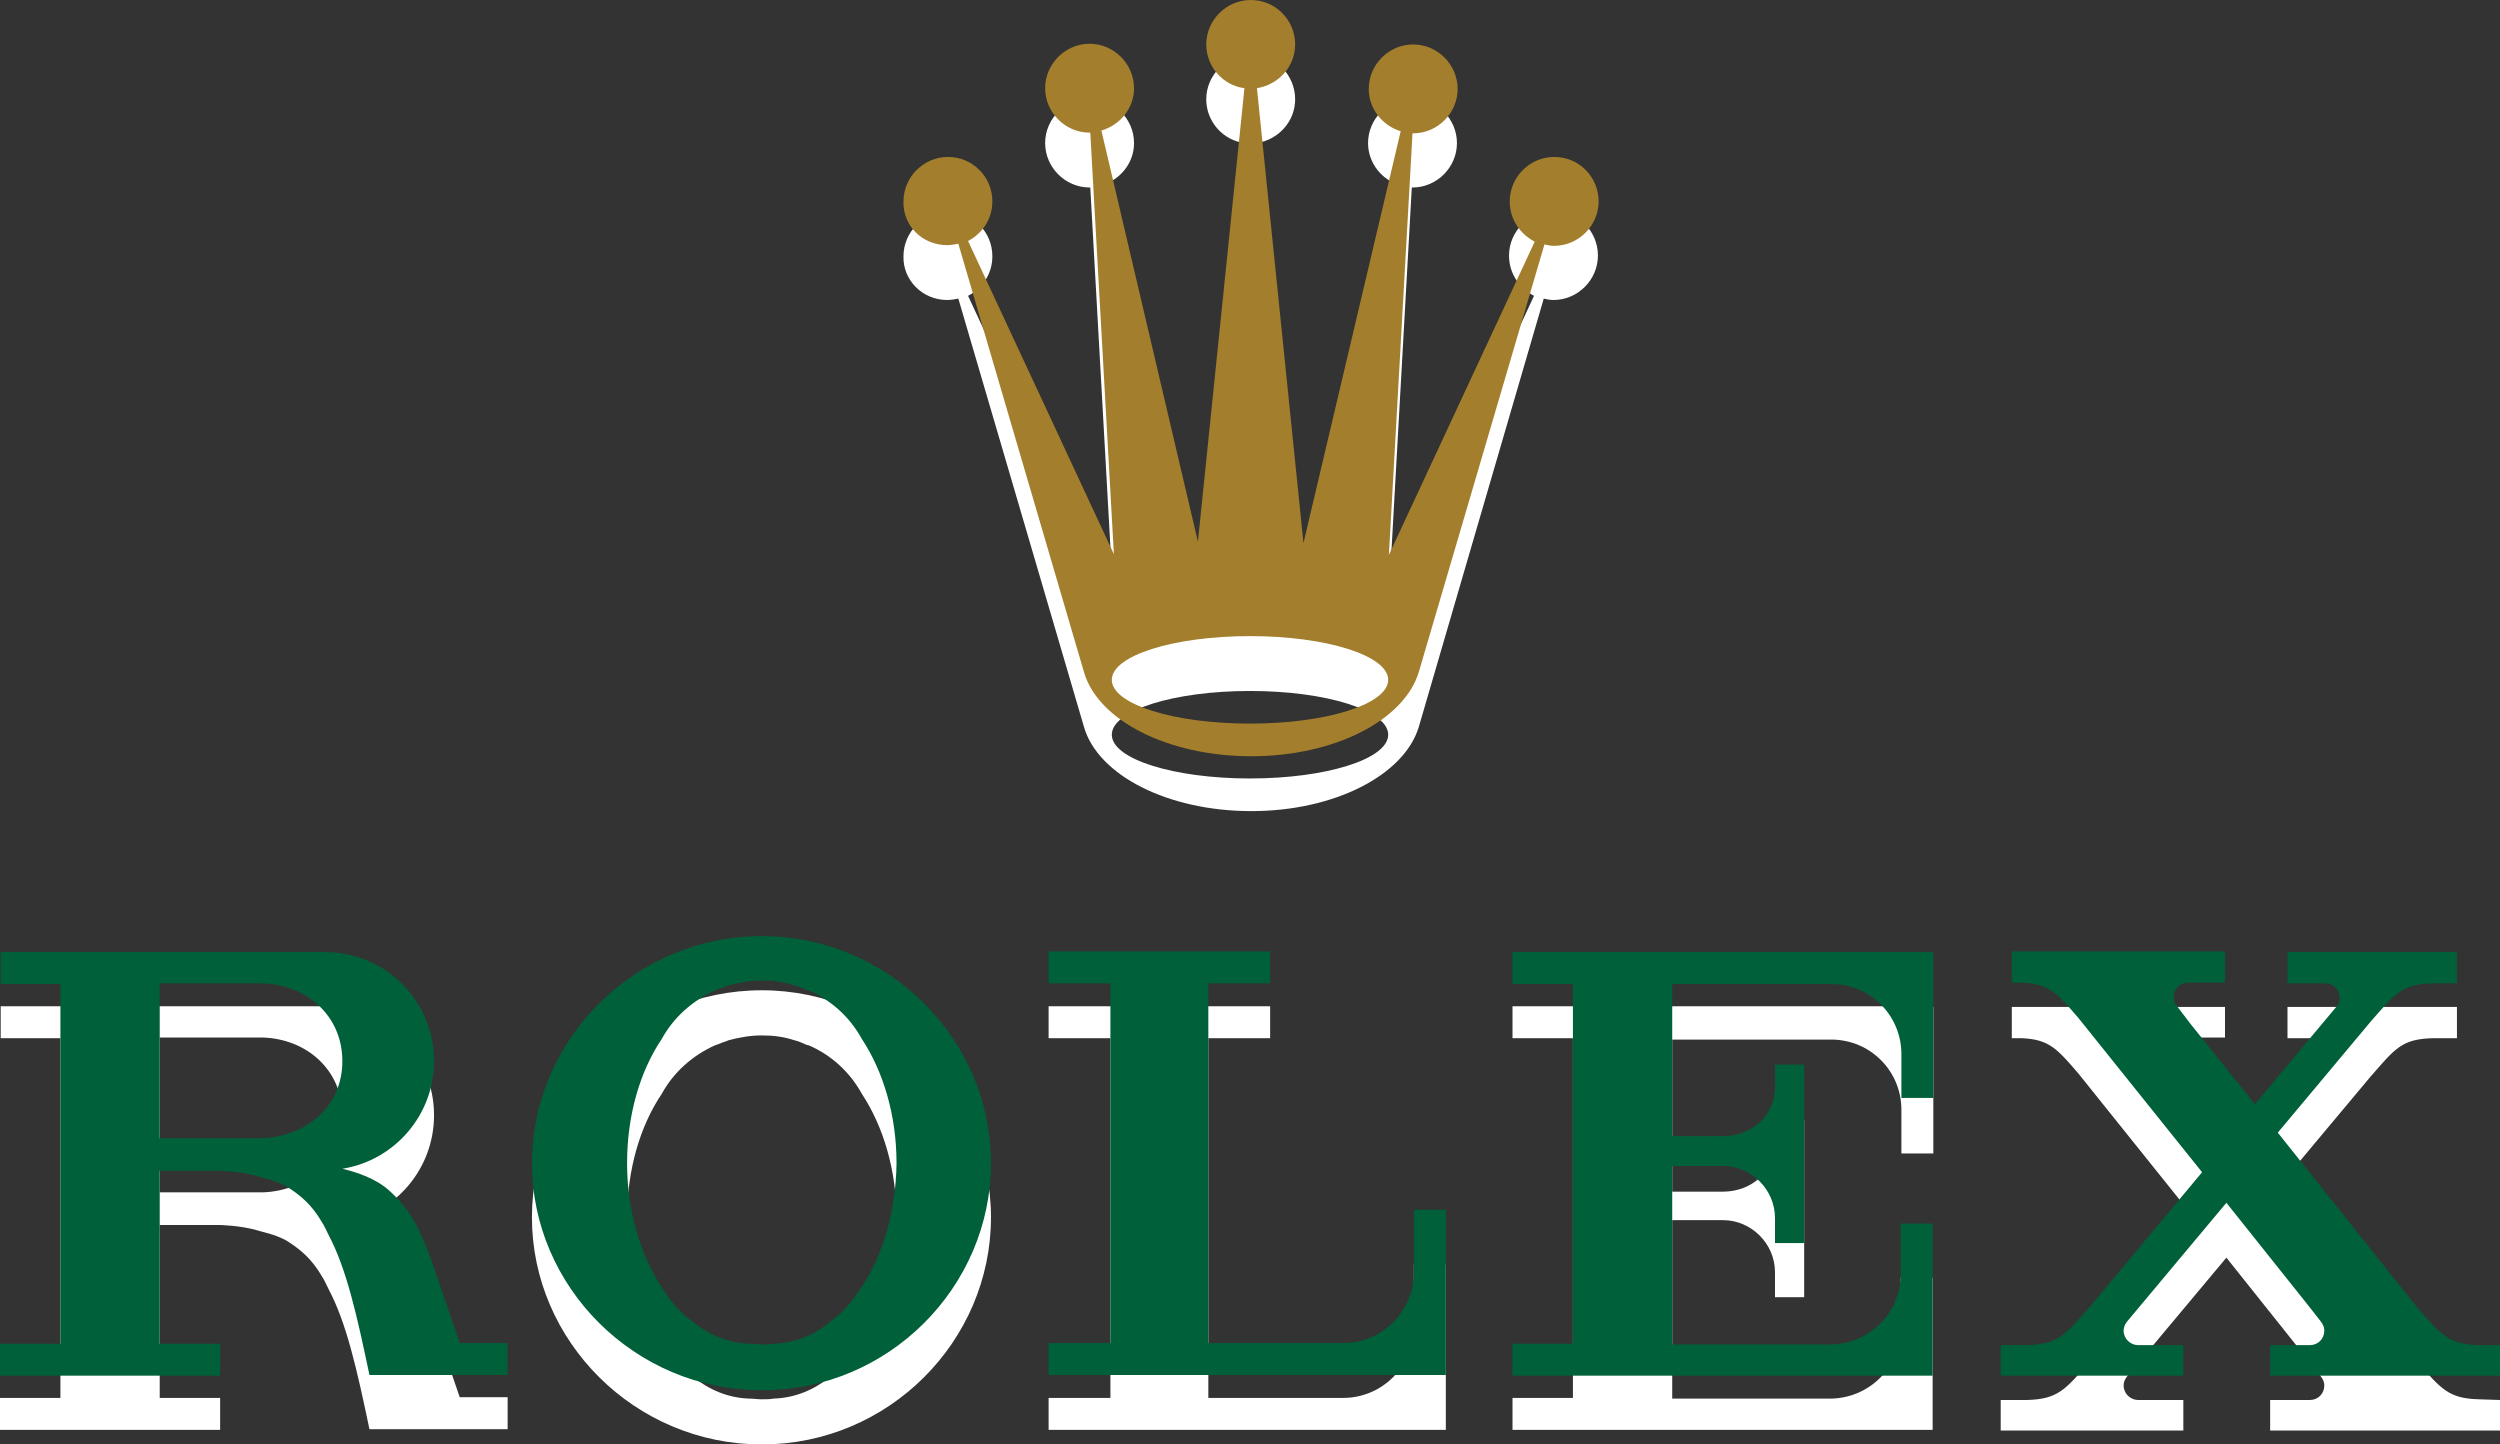 <?xml version="1.0" encoding="utf-8"?>
<!-- Generator: Adobe Illustrator 21.0.0, SVG Export Plug-In . SVG Version: 6.00 Build 0)  -->
<svg version="1.1" id="Calque_1" xmlns="http://www.w3.org/2000/svg" xmlns:xlink="http://www.w3.org/1999/xlink" x="0px" y="0px"
	 viewBox="0 0 360 208" style="enable-background:new 0 0 360 208;" xml:space="preserve">
<rect x="0" y="0" width="360" height="208" fill="#333333" stroke="none"/>
<style type="text/css">
	.st0{fill:#FFFFFF;}
	.st1{fill:#A37E2C;}
	.st2{fill:#006039;}
</style>
<g>
	<g>
		<g>
			<g>
				<path class="st0" d="M136.4,43.2c0.5,0,1.1-0.1,1.6-0.2l18.1,61.7h0c2,6.9,12,12.1,24.1,12.1c12,0,22-5.2,24.1-12.1h0L222.3,43
					c0.4,0.1,0.9,0.2,1.4,0.2c3.5,0,6.4-2.9,6.4-6.4c0-3.5-2.8-6.4-6.4-6.4c-3.5,0-6.4,2.9-6.4,6.4c0,2.6,1.5,4.7,3.6,5.8l-21,45.1
					l3.4-60.7c0,0,0.1,0,0.1,0c3.5,0,6.4-2.9,6.4-6.4c0-3.5-2.9-6.4-6.4-6.4c-3.5,0-6.4,2.9-6.4,6.4c0,2.9,2,5.3,4.6,6.1l-14,59.3
					L181,20.6c3.1-0.5,5.5-3.1,5.5-6.3c0-3.5-2.8-6.4-6.4-6.4c-3.5,0-6.4,2.9-6.4,6.4c0,3.2,2.4,5.9,5.5,6.3l-6.7,65.3l-13.9-59.2
					c2.7-0.8,4.7-3.2,4.7-6.1c0-3.5-2.9-6.4-6.4-6.4c-3.5,0-6.4,2.9-6.4,6.4c0,3.5,2.9,6.4,6.4,6.4c0,0,0,0,0.1,0l3.4,60.7l-21-45.1
					c2.1-1.1,3.5-3.2,3.5-5.7c0-3.5-2.8-6.4-6.4-6.4c-3.5,0-6.4,2.9-6.4,6.4C130,40.3,132.8,43.2,136.4,43.2z M180,99.5
					c11,0,19.9,2.8,19.9,6.3c0,3.5-8.9,6.3-19.9,6.3s-19.9-2.8-19.9-6.3C160.1,102.3,169,99.5,180,99.5z"/>
				<g>
					<path class="st0" d="M109.7,142.6c-18.3,0-33.1,14.9-33.1,32.7c0,17.8,14.8,32.7,33.1,32.7c18.3,0,33-14.9,33-32.7
						C142.7,157.5,127.9,142.6,109.7,142.6z M123.4,194.2c-1,1.5-2.3,2.9-3.8,4c-2.4,2-5.2,3.1-8.2,3.2c-0.6,0.1-1.1,0.1-1.7,0.1
						c-0.6,0-1.2-0.1-1.8-0.1c-3-0.1-5.7-1.2-8.2-3.2c-1.5-1.1-2.8-2.5-3.8-4c-3.4-4.8-5.6-11.4-5.6-18.8c0-7,1.9-13.3,5-17.9
						c1.7-3.1,4.4-5.5,7.7-7c0,0,0,0,0.1,0c0.1-0.1,0.3-0.1,0.5-0.2c0.4-0.2,0.9-0.3,1.3-0.5c1.5-0.4,3.1-0.7,4.8-0.7
						c1.7,0,3.2,0.2,4.7,0.7c0.5,0.1,0.9,0.3,1.4,0.5c0.1,0.1,0.3,0.1,0.5,0.2c0,0,0,0,0.1,0c3.3,1.4,6,3.9,7.7,7
						c3.1,4.7,5,11,5,17.9C129,182.8,126.9,189.4,123.4,194.2z"/>
					<path class="st0" d="M208.2,182.1h-4.6v9.2c-0.1,5.5-4.6,10-10.2,10c0,0,0,0-0.1,0v0h-14h-5.3v-51.8h8.9v-4.6h-8.9l0,0h-1H151
						v4.6h8.9v51.8H151v4.6h52.6h3.9h0.4h0.3v0h0v-15.1h0L208.2,182.1L208.2,182.1L208.2,182.1z"/>
					<path class="st0" d="M278.1,144.9L278.1,144.9h-0.4h-14.2h-45.7v4.6h8.7v51.8h-8.7v4.6v0h45.7h10.2h3.9h0.3h0.1h0.3v-15V184
						h-4.6v7.3l0,0c0,5.6-4.6,10.1-10.2,10.1c0,0,0,0-0.1,0l0,0h-16.4l0,0H241h-0.2v-24.9v-0.8h4.6c0,0,0.1,0,0.1,0h2.6l0,0
						c4.1,0,7.5,3.4,7.5,7.5c0,0.1,0,0.1,0,0.2h0v2.4l0,0v1h4.2v-0.6v-10.5v0v-3.7v0v-10.5v-0.2h-4.2v3h0c0,0.1,0,0.1,0,0.2
						c0,4.1-3.3,7.1-7.5,7.1l0,0h-2.7h-2.9h-1.7v-21.9h0.2h13.1c0.1,0,0.1,0,0.2,0h9.4c5.6,0,10.1,4.5,10.1,10.1l0,0v6.3h4.6V160
						v-15v0L278.1,144.9L278.1,144.9C278.1,144.9,278.1,144.9,278.1,144.9z"/>
					<path class="st0" d="M357,201.5c-4.4-0.1-5.5-1.5-8.9-5.4L328,171l13.3-15.9v0c3.6-4.1,4.5-5.5,9.1-5.6h2.8h0.6V145h-0.6h-13.1
						h-0.6H330h-0.6v4.5h0.6h4.8v0c0,0,0,0,0,0c1.2,0,2.1,0.9,2.1,2.1c0,0.5-0.1,0.9-0.4,1.2l-11.8,14.1l-9.3-11.6l-1.9-2.5
						c-0.3-0.4-0.5-0.8-0.5-1.3c0-1.2,0.9-2.1,2.1-2.1h5.3V145H311h-13.7h-7.6v4.5h1.5c3.9,0.2,5,1.5,8.1,5.1l17.8,22.2L301,196v0
						c-3.6,4.1-4.6,5.5-9.2,5.6H289h-0.9v4.4h0.9h15.2h1h8.2h1v-4.4h-1h-5.5l0,0h0c-1.1,0-2.1-0.9-2.1-2.1c0-0.5,0.2-0.9,0.5-1.3
						l14.3-17.1l11.8,14.8l1.8,2.3c0.3,0.4,0.5,0.8,0.5,1.3c0,1.2-0.9,2.1-2.1,2.1c0,0,0,0,0,0l0,0h-5.7v4.4h0l0,0H360v-4.4
						L357,201.5L357,201.5L357,201.5L357,201.5L357,201.5z"/>
				</g>
			</g>
		</g>
		<path class="st0" d="M66.2,201.2l-4-11.7c-1.9-5.2-3.2-7.6-6.2-10.3c-1.9-1.7-4.6-2.6-6.7-3.1c7.5-1.2,13.2-7.7,13.2-15.5
			c0-8.7-7-15.7-15.7-15.7c-0.1,0-0.2,0-0.3,0v0H22.9H8.7H0.1v4.6h8.6v51.8H0v4.6h22.8l0,0h8.9v-4.6h-8.7v-24.9h6.8
			c0.2,0,0.4,0,0.6,0h1.4c2.2,0.1,4.1,0.4,5.7,0.9c1.6,0.4,3.2,0.9,4.3,1.7c1.5,1,3.1,2.3,4.5,4.7c0.4,0.6,0.7,1.3,1,1.9
			c2.6,4.9,4.1,11.6,5.9,20.2h10.5v0h9.4v-4.6L66.2,201.2L66.2,201.2L66.2,201.2z M37.8,171.7H23v-22.3h14.8
			c6.4,0.2,11.5,4.7,11.5,11.2C49.3,167,44.2,171.5,37.8,171.7z"/>
	</g>
	<g>
		<g>
			<g>
				<path class="st1" d="M136.4,35.3c0.5,0,1.1-0.1,1.6-0.2l18.1,61.7h0c2,6.9,12,12.1,24.1,12.1c12,0,22-5.2,24.1-12.1h0l18.1-61.6
					c0.4,0.1,0.9,0.2,1.4,0.2c3.5,0,6.4-2.9,6.4-6.4c0-3.5-2.8-6.4-6.4-6.4c-3.5,0-6.4,2.9-6.4,6.4c0,2.6,1.5,4.7,3.6,5.8l-21,45.1
					l3.4-60.7c0,0,0.1,0,0.1,0c3.5,0,6.4-2.9,6.4-6.4c0-3.5-2.9-6.4-6.4-6.4c-3.5,0-6.4,2.9-6.4,6.4c0,2.9,2,5.3,4.6,6.1l-14,59.3
					L181,12.7c3.1-0.5,5.5-3.1,5.5-6.3c0-3.5-2.8-6.4-6.4-6.4c-3.5,0-6.4,2.9-6.4,6.4c0,3.2,2.4,5.9,5.5,6.3L172.5,78l-13.9-59.2
					c2.7-0.8,4.7-3.2,4.7-6.1c0-3.5-2.9-6.4-6.4-6.4c-3.5,0-6.4,2.9-6.4,6.4c0,3.5,2.9,6.4,6.4,6.4c0,0,0,0,0.1,0l3.4,60.7l-21-45.1
					c2.1-1.1,3.5-3.2,3.5-5.7c0-3.5-2.8-6.4-6.4-6.4c-3.5,0-6.4,2.9-6.4,6.4C130,32.5,132.8,35.3,136.4,35.3z M180,91.6
					c11,0,19.9,2.8,19.9,6.3c0,3.5-8.9,6.3-19.9,6.3s-19.9-2.8-19.9-6.3C160.1,94.4,169,91.6,180,91.6z"/>
				<g>
					<path class="st2" d="M109.7,134.8c-18.3,0-33.1,14.9-33.1,32.7c0,17.8,14.8,32.7,33.1,32.7c18.3,0,33-14.9,33-32.7
						C142.7,149.6,127.9,134.8,109.7,134.8z M123.4,186.3c-1,1.5-2.3,2.9-3.8,4c-2.4,2-5.2,3.1-8.2,3.2c-0.6,0.1-1.1,0.1-1.7,0.1
						c-0.6,0-1.2-0.1-1.8-0.1c-3-0.1-5.7-1.2-8.2-3.2c-1.5-1.1-2.8-2.5-3.8-4c-3.4-4.8-5.6-11.4-5.6-18.8c0-7,1.9-13.3,5-17.9
						c1.7-3.1,4.4-5.5,7.7-7c0,0,0,0,0.1,0c0.1-0.1,0.3-0.1,0.5-0.2c0.4-0.2,0.9-0.3,1.3-0.5c1.5-0.4,3.1-0.7,4.8-0.7
						c1.7,0,3.2,0.2,4.7,0.7c0.5,0.1,0.9,0.3,1.4,0.5c0.1,0.1,0.3,0.1,0.5,0.2c0,0,0,0,0.1,0c3.3,1.4,6,3.9,7.7,7
						c3.1,4.7,5,11,5,17.9C129,174.9,126.9,181.6,123.4,186.3z"/>
					<path class="st2" d="M208.2,174.2h-4.6v9.2c-0.1,5.5-4.6,10-10.2,10c0,0,0,0-0.1,0v0h-14h-5.3v-51.8h8.9v-4.6h-8.9l0,0h-1H151
						v4.6h8.9v51.8H151v4.6h52.6h3.9h0.4h0.3v0h0V183h0L208.2,174.2L208.2,174.2L208.2,174.2z"/>
					<path class="st2" d="M278.1,137.1L278.1,137.1h-0.4h-14.2h-45.7v4.6h8.7v51.8h-8.7v4.6v0h45.7h10.2h3.9h0.3h0.1h0.3v-15v-6.9
						h-4.6v7.3l0,0c0,5.6-4.6,10.1-10.2,10.1c0,0,0,0-0.1,0l0,0h-16.4l0,0H241h-0.2v-24.9v-0.8h4.6c0,0,0.1,0,0.1,0h2.6l0,0
						c4.1,0,7.5,3.4,7.5,7.5c0,0.1,0,0.1,0,0.2h0v2.4l0,0v1h4.2v-0.6v-10.4v0V164v0v-10.5v-0.2h-4.2v3h0c0,0.1,0,0.1,0,0.2
						c0,4.1-3.3,7.1-7.5,7.1l0,0h-2.7h-2.9h-1.7v-21.9h0.2h13.1c0.1,0,0.1,0,0.2,0h9.4c5.6,0,10.1,4.5,10.1,10.1l0,0v6.3h4.6v-5.9
						v-15v0L278.1,137.1L278.1,137.1C278.1,137.1,278.1,137.1,278.1,137.1z"/>
					<path class="st2" d="M357,193.7c-4.4-0.1-5.5-1.5-8.9-5.4L328,163.1l13.3-15.9v0c3.6-4.1,4.5-5.5,9.1-5.6h2.8h0.6v-4.5h-0.6
						h-13.1h-0.6H330h-0.6v4.5h0.6h4.8v0c0,0,0,0,0,0c1.2,0,2.1,0.9,2.1,2.1c0,0.5-0.1,0.9-0.4,1.2L324.7,159l-9.3-11.6l-1.9-2.5
						c-0.3-0.4-0.5-0.8-0.5-1.3c0-1.2,0.9-2.1,2.1-2.1h5.3v-4.5H311h-13.7h-7.6v4.5h1.5c3.9,0.2,5,1.5,8.1,5.1l17.8,22.2L301,188.1
						v0c-3.6,4.1-4.6,5.5-9.2,5.6H289h-0.9v4.4h0.9h15.2h1h8.2h1v-4.4h-1h-5.5l0,0h0c-1.1,0-2.1-0.9-2.1-2.1c0-0.5,0.2-0.9,0.5-1.3
						l14.3-17.1l11.8,14.8l1.8,2.3c0.3,0.4,0.5,0.8,0.5,1.3c0,1.2-0.9,2.1-2.1,2.1c0,0,0,0,0,0l0,0h-5.7v4.4h0l0,0H360v-4.4
						L357,193.7L357,193.7L357,193.7L357,193.7z"/>
				</g>
			</g>
		</g>
		<path class="st2" d="M66.2,193.4l-4-11.7c-1.9-5.2-3.2-7.6-6.2-10.3c-1.9-1.7-4.6-2.6-6.7-3.1c7.5-1.2,13.2-7.7,13.2-15.5
			c0-8.7-7-15.7-15.7-15.7c-0.1,0-0.2,0-0.3,0v0H22.9H8.7H0.1v4.6h8.6v51.8H0v4.6h22.8l0,0h8.9v-4.6h-8.7v-24.9h6.8
			c0.2,0,0.4,0,0.6,0h1.4c2.2,0.1,4.1,0.4,5.7,0.9c1.6,0.4,3.2,0.9,4.3,1.7c1.5,1,3.1,2.3,4.5,4.7c0.4,0.6,0.7,1.3,1,1.9
			c2.6,4.9,4.1,11.6,5.9,20.2h10.5v0h9.4v-4.6L66.2,193.4L66.2,193.4L66.2,193.4z M37.8,163.9H23v-22.3h14.8
			c6.4,0.2,11.5,4.7,11.5,11.2S44.2,163.6,37.8,163.9z"/>
	</g>
</g>
</svg>
